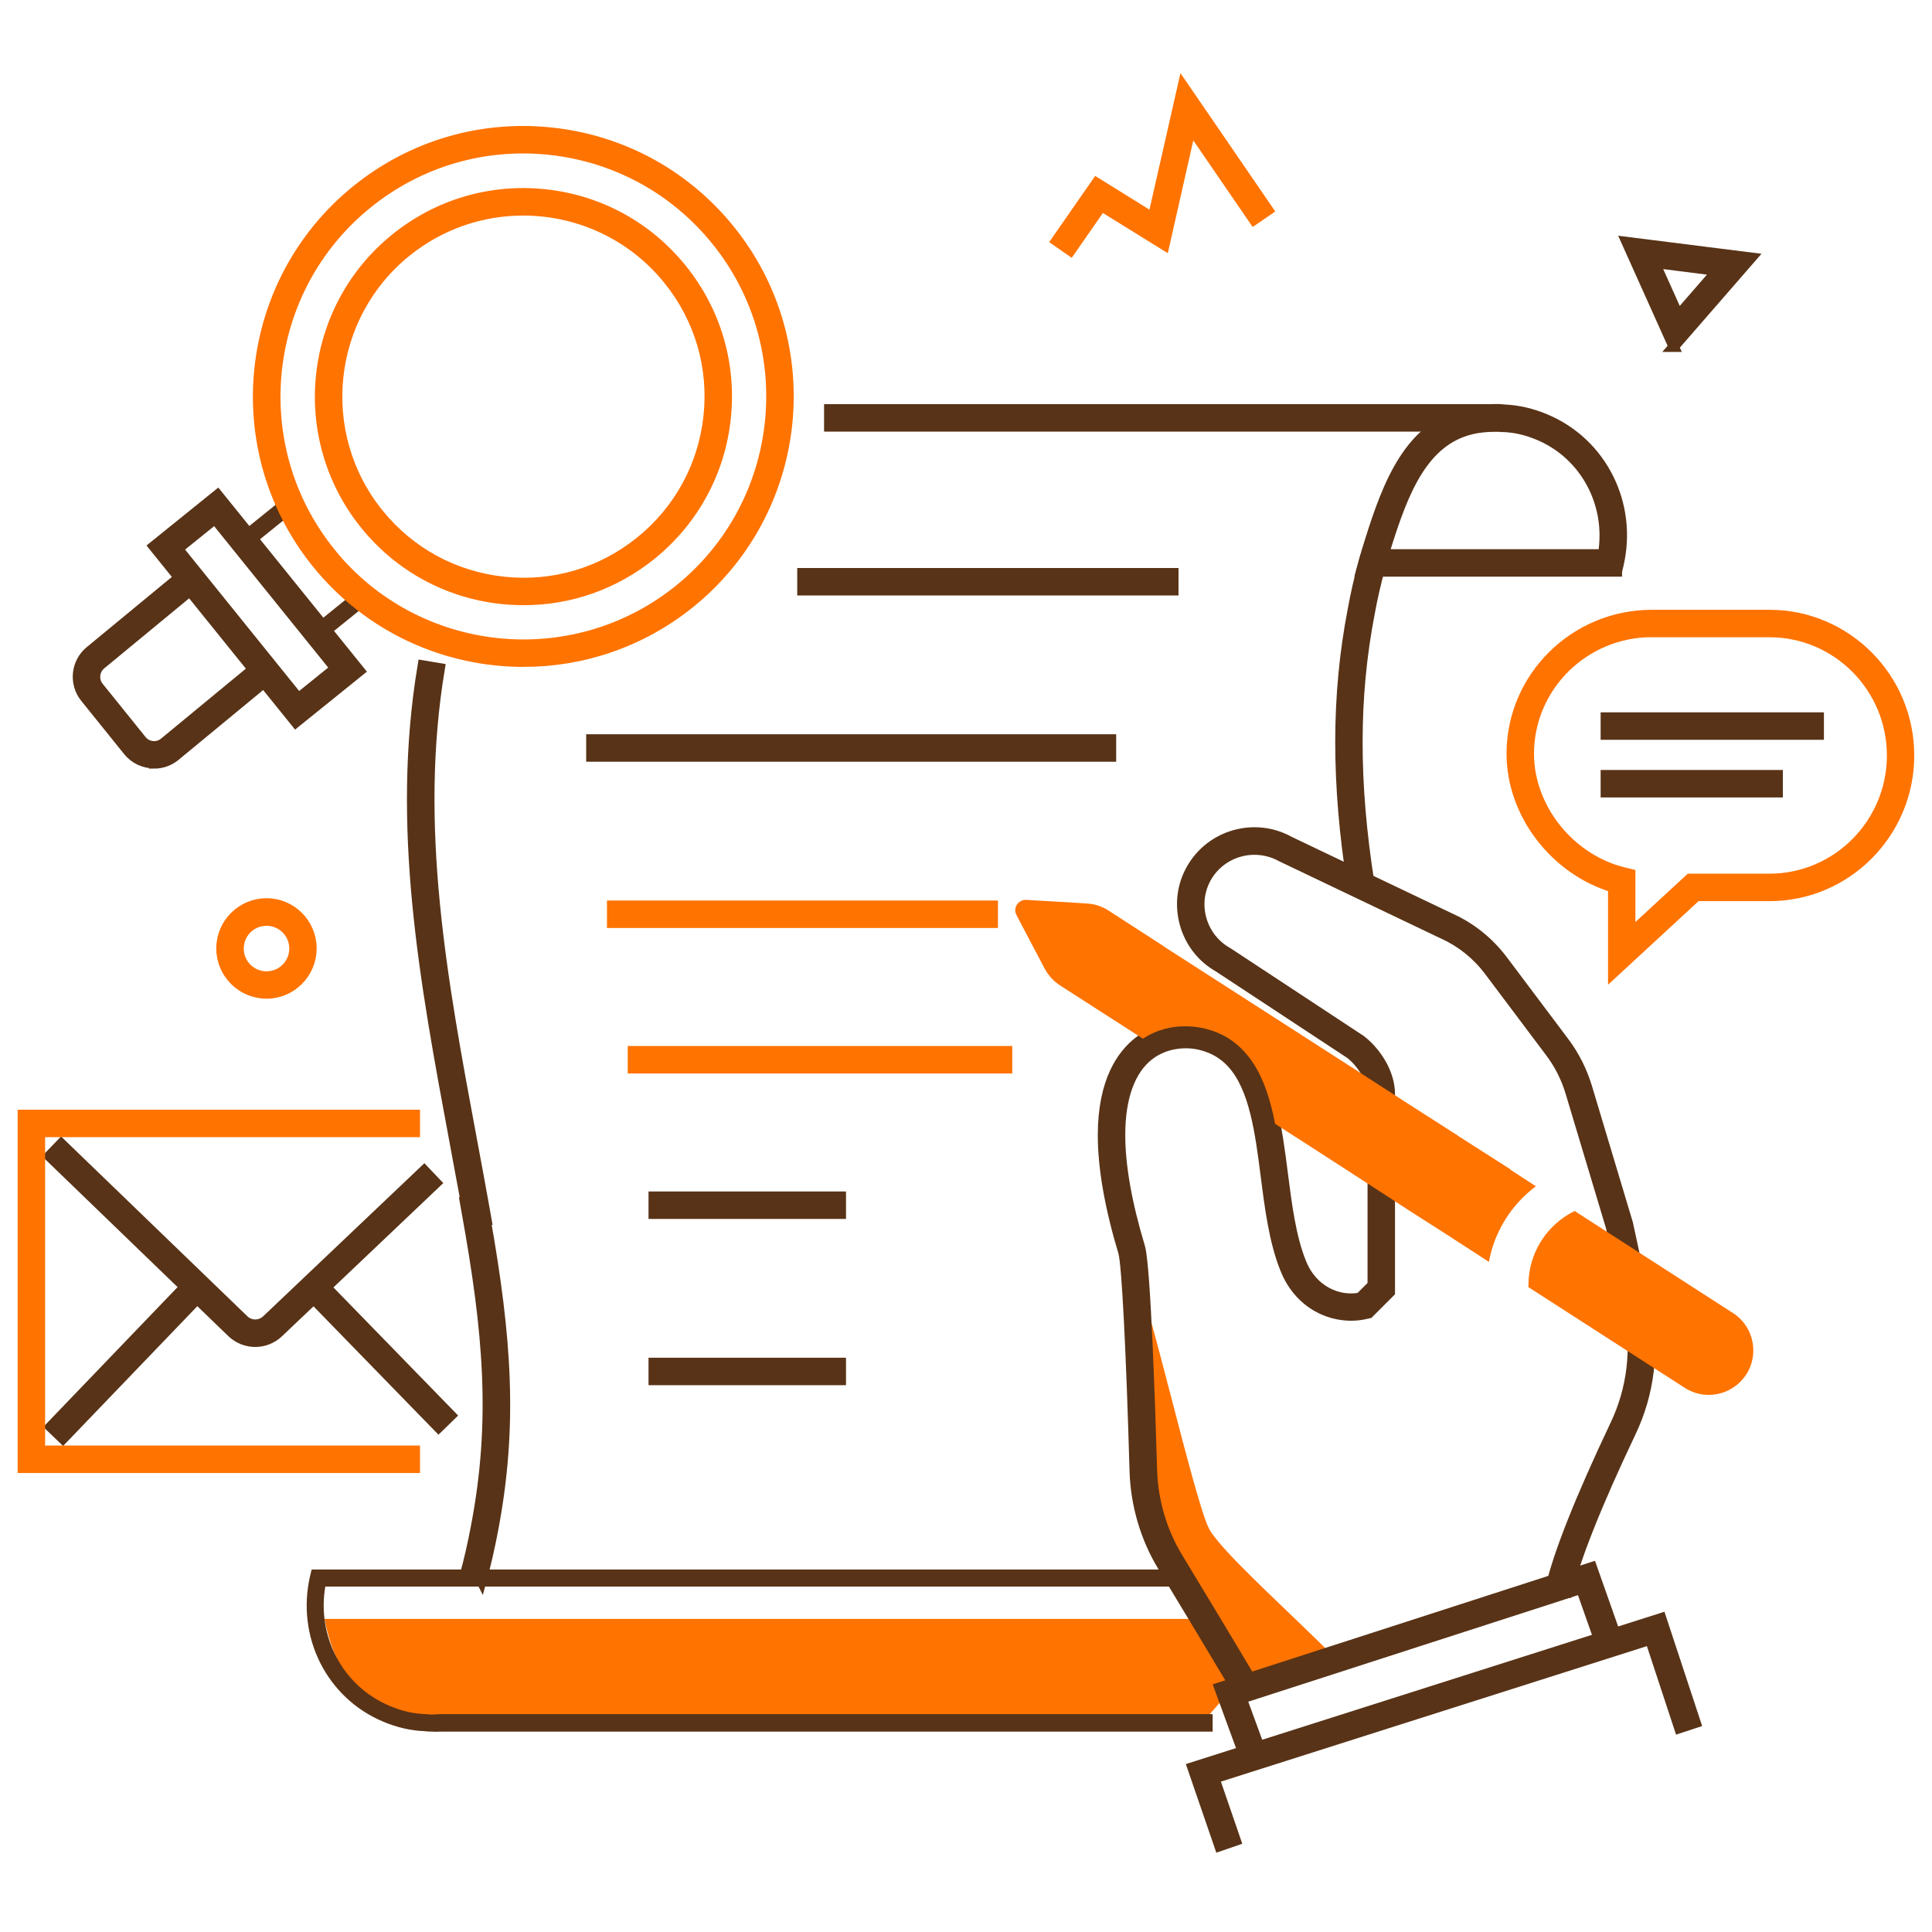 <?xml version="1.0" encoding="UTF-8"?><svg id="_圖層_2" xmlns="http://www.w3.org/2000/svg" viewBox="0 0 185 185"><defs><style>.cls-1{stroke:#583317;}.cls-1,.cls-2{fill:#583317;}.cls-1,.cls-3{stroke-miterlimit:10;}.cls-4,.cls-3{fill:#ff7300;}.cls-5{fill:none;}.cls-3{stroke:#ff7300;}</style></defs><g id="CON05"><g><g><path class="cls-1" d="M160.27,33.2l-4.5-10.02,11.91,1.5-7.41,8.52Zm-1.83-8.04l2.27,5.05,3.73-4.29-6-.76Z"/><polygon class="cls-3" points="102.5 23.99 101.16 23.06 105.01 17.52 110.4 20.87 113.27 8.23 121.42 20.12 120.08 21.04 114.03 12.22 111.49 23.45 105.47 19.72 102.5 23.99"/><path class="cls-3" d="M25.52,95.13c-2.37,0-4.31-1.93-4.31-4.31s1.93-4.31,4.31-4.31,4.3,1.93,4.3,4.31-1.93,4.31-4.3,4.31Zm0-6.98c-1.48,0-2.68,1.2-2.68,2.68s1.2,2.68,2.68,2.68,2.68-1.2,2.68-2.68-1.2-2.68-2.68-2.68Z"/><g><path class="cls-1" d="M24.44,128.48c-.8,0-1.6-.3-2.22-.89L4.73,110.7l1.13-1.17,17.49,16.88c.61,.58,1.57,.58,2.19,0l15.08-14.32,1.12,1.18-15.08,14.32c-.62,.59-1.42,.89-2.22,.89Z"/><rect class="cls-1" x="2.51" y="129.51" width="19.02" height="1.63" transform="translate(-90.3 48.73) rotate(-46.16)"/><rect class="cls-1" x="35.61" y="120.96" width="1.63" height="17.64" transform="translate(-80.2 62.2) rotate(-44.23)"/><polygon class="cls-3" points="39.72 140.55 2.19 140.55 2.19 106.76 39.72 106.76 39.72 108.39 3.82 108.39 3.82 138.92 39.72 138.92 39.72 140.55"/></g><g><rect class="cls-2" x="29.92" y="58.02" width="5.44" height="1.63" transform="translate(-29.72 33.57) rotate(-38.92)"/><rect class="cls-2" x="22.83" y="49.24" width="5.44" height="1.63" transform="translate(-25.76 27.14) rotate(-38.89)"/><path class="cls-1" d="M28.33,69.16l-13.6-16.85,6.1-4.92,13.6,16.85-6.1,4.92Zm-11.31-16.61l11.55,14.32,3.56-2.87-11.55-14.32-3.56,2.87Z"/><path class="cls-1" d="M14.76,73.08c-.93,0-1.85-.4-2.48-1.18l-4.11-5.1c-1.1-1.36-.89-3.37,.48-4.47l8.97-7.4,1.04,1.26-8.98,7.41c-.67,.54-.78,1.52-.24,2.19l4.11,5.1c.54,.67,1.52,.77,2.18,.23l8.97-7.4,1.04,1.26-8.98,7.41c-.59,.48-1.3,.71-2,.71Z"/><path class="cls-3" d="M50.13,63.36c-7.42,0-14.78-3.23-19.79-9.44-8.8-10.9-7.08-26.92,3.82-35.72,5.28-4.26,11.91-6.21,18.65-5.49,6.75,.72,12.81,4.03,17.07,9.31,8.8,10.9,7.08,26.92-3.82,35.72-4.69,3.78-10.32,5.62-15.93,5.62Zm-18.52-10.46c8.23,10.2,23.23,11.8,33.43,3.57,10.2-8.23,11.8-23.23,3.57-33.43-3.99-4.94-9.66-8.03-15.97-8.71-6.31-.67-12.51,1.15-17.45,5.14-10.2,8.23-11.8,23.23-3.57,33.43h0Zm18.54,4.55c-.7,0-1.4-.04-2.11-.11-5.17-.55-9.82-3.09-13.08-7.13-6.74-8.36-5.43-20.64,2.93-27.38,4.05-3.27,9.13-4.76,14.3-4.21,5.17,.55,9.82,3.09,13.08,7.13,3.27,4.05,4.76,9.12,4.21,14.3-.55,5.17-3.09,9.82-7.13,13.08-3.5,2.82-7.76,4.32-12.19,4.32Zm-.05-37.31c-3.93,0-7.89,1.29-11.19,3.95-7.66,6.18-8.86,17.43-2.68,25.09,2.99,3.71,7.25,6.03,11.99,6.54,4.74,.51,9.39-.86,13.1-3.86,3.71-2.99,6.03-7.25,6.54-11.99,.51-4.74-.86-9.39-3.86-13.1-3.52-4.36-8.69-6.63-13.9-6.63Z"/></g><g><path class="cls-4" d="M116.37,147.25c-.3-.35-.51-.69-.63-.94-1.38-2.74-5.87-22.54-7.07-24.62-.26-.45-.51-.89-.73-1.34,.55,3.98,.49,22.2,1.14,25,.08,.28,.2,.65,.41,1.06,.89,1.94,3.03,5.23,5.22,8.61H31.07c.94,4.82,3.09,7.36,6.2,8.67,1.2,.51,2.46,.81,3.72,.85,.22,.04,.43,.04,.65,.04h.08c.26,0,.51-.02,.77-.04H115.5l3.02-3.49c.09,.16,.2,.32,.29,.48l8.94-2.87c-3.92-3.94-9.41-8.86-11.38-11.4Z"/><rect class="cls-3" x="58.62" y="86.73" width="36.44" height="1.63"/><rect class="cls-1" x="76.84" y="54.89" width="35.51" height="1.63"/><rect class="cls-1" x="56.63" y="70.81" width="49.75" height="1.63"/><path class="cls-1" d="M118.71,162.25c-.07-.13-.15-.27-.23-.4-1.77-2.98-4.85-8.08-7.12-11.84-1.66-2.73-2.6-5.9-2.7-9.15-.33-11.59-.75-19.82-1.08-20.95-1.3-4.32-1.96-8.09-1.96-11.21,0-5.21,1.86-7.73,3.42-8.94,2.63-2.03,5.58-1.46,6.42-1.25,1.5,.38,2.76,1.13,3.74,2.24,2.49,2.73,3.07,7.28,3.63,11.68,.38,2.96,.77,6.02,1.73,8.42,1.08,2.8,3.63,3.82,5.68,3.42l1.21-1.21v-18.29c0-1.44-1.07-3.02-2.13-3.86l-12.61-8.3c-1.59-.9-2.74-2.36-3.24-4.13-.5-1.78-.29-3.64,.61-5.24,1.86-3.31,6.07-4.5,9.38-2.66l15.46,7.38c1.93,.87,3.65,2.25,4.96,3.99l5.89,7.84c.96,1.27,1.71,2.76,2.18,4.31l3.92,13.06,1.71,7.92c.87,4.06,.36,8.35-1.44,12.09-3.28,6.91-5.32,12.05-6.07,15.25l-1.59-.37c.77-3.32,2.86-8.56,6.19-15.59,1.64-3.42,2.11-7.34,1.31-11.04l-1.7-7.89-3.89-12.96c-.41-1.37-1.08-2.69-1.92-3.8l-5.89-7.84c-1.14-1.51-2.64-2.72-4.34-3.49l-15.52-7.41c-2.58-1.43-5.8-.51-7.22,2.01-.68,1.22-.85,2.65-.46,4,.39,1.36,1.27,2.48,2.5,3.17l.05,.03,12.71,8.37c1.39,1.07,2.78,3.08,2.78,5.16v18.96l-2.01,2.01-.22,.05c-2.77,.69-6.34-.59-7.8-4.36-1.03-2.58-1.44-5.75-1.83-8.81-.53-4.15-1.08-8.44-3.23-10.8-.77-.86-1.76-1.45-2.94-1.75-1.36-.36-3.39-.29-5.02,.96-1.82,1.4-2.78,4.05-2.78,7.65,0,2.96,.64,6.58,1.9,10.75,.54,1.88,.98,15.57,1.15,21.37,.1,2.97,.95,5.86,2.47,8.36,2.28,3.77,5.36,8.87,7.11,11.83,.11,.17,.22,.35,.31,.53l-1.46,.73Z"/><path class="cls-2" d="M150.06,152.42l-1.59-.37c.77-3.32,2.86-8.56,6.19-15.59,1.64-3.42,2.11-7.34,1.31-11.04l-1.7-7.89-3.89-12.96c-.41-1.37-1.08-2.69-1.92-3.8l-5.89-7.84c-1.14-1.51-2.64-2.72-4.34-3.49l.67-1.48c1.95,.88,3.67,2.26,4.97,3.99l5.89,7.84c.96,1.27,1.71,2.76,2.18,4.31l3.92,13.06,1.71,7.92c.87,4.06,.36,8.35-1.44,12.09-3.28,6.91-5.32,12.05-6.07,15.25Z"/><path class="cls-4" d="M167.21,131.62c-.82,1.25-2.19,1.95-3.6,1.95-.78,0-1.57-.22-2.29-.68l-14.98-9.65c.02-.06,.02-.14,.02-.22,0-3.08,1.81-5.79,4.42-7.06l15.16,9.77c1.97,1.25,2.55,3.92,1.27,5.89Z"/><path class="cls-1" d="M154.82,54.72h-24.48l.28-1.03c.16-.59,.34-1.19,.53-1.78,1.8-5.77,3.87-11.06,9.31-12.39,.32-.08,.67-.15,1.03-.2,.24-.04,.52-.06,.79-.08,.33-.03,.61-.05,.89-.05h.08c.22,0,.47,0,.74,.04,1.34,.05,2.69,.36,4.01,.92,5.39,2.27,8.32,8.13,6.97,13.93l-.15,.63Zm-22.33-1.63h21.02c.82-4.81-1.69-9.55-6.15-11.43-1.15-.49-2.32-.76-3.48-.79h-.12c-.14-.04-.32-.04-.51-.04h-.08c-.24,0-.48,.02-.71,.04-.28,.02-.52,.04-.74,.07-.32,.04-.6,.09-.86,.16-4.63,1.13-6.5,5.99-8.16,11.3-.07,.23-.14,.46-.21,.69Z"/><g><path class="cls-1" d="M129.52,84.88c-1.56-9.89-1.55-18.3,.02-26.45,.28-1.54,.64-3.14,1.09-4.74l1.57,.44c-.43,1.55-.79,3.1-1.06,4.6-1.54,7.97-1.55,16.2-.02,25.9l-1.61,.25Z"/><rect class="cls-2" x="41.49" y="164.18" width="74.63" height="1.63"/><path class="cls-1" d="M46.08,151.33l-1.57-.43c.41-1.5,.76-3.01,1.06-4.61,1.98-10.24,1.19-18.82-.86-30.18l-.17-.96h.08c-.35-1.91-.7-3.8-1.05-5.67-2.91-15.61-5.65-30.35-3.08-45.75l1.61,.27c-2.52,15.12,.2,29.73,3.08,45.19,.41,2.18,.82,4.39,1.22,6.64l.17,.96h-.08c1.95,11.08,2.66,19.62,.69,29.82-.31,1.64-.67,3.19-1.09,4.74Z"/><rect class="cls-1" x="79.41" y="39.2" width="63.77" height="1.63"/><path class="cls-2" d="M145.17,41.1c-.39-.08-.83-.14-1.33-.18l-.77-.06,.04-1.6h.83c.54,.02,1.09,.11,1.62,.27l-.4,1.58Z"/><path class="cls-2" d="M144.69,40.9l-.85-.03c-.22-.02-.45-.04-.67-.04v-.8h-.08s.08,0,.08,0v-.82h1.58l-.07,1.7Z"/></g><path class="cls-2" d="M41.49,165.81h-.08c-.22,0-.47,0-.74-.04-1.34-.05-2.68-.36-4-.92-5.39-2.27-8.32-8.12-6.98-13.93l.15-.63H112.95v1.63H31.15c-.82,4.82,1.69,9.55,6.16,11.43,1.15,.49,2.32,.76,3.47,.79h.12c.15,.04,.32,.04,.51,.04h.08c.24,0,.48-.02,.71-.04h.06s73.83,0,73.83,0v1.63H42.29c-.27,.02-.54,.04-.81,.04Z"/><rect class="cls-3" x="60.61" y="100.66" width="35.82" height="1.63"/><rect class="cls-1" x="62.6" y="114.59" width="17.91" height="1.63"/><rect class="cls-1" x="62.6" y="130.51" width="17.91" height="1.63"/><path class="cls-4" d="M144.65,111.98l-4.98-3.18s-.02-.04-.04-.04l-4.84-3.1s-2.65-1.71-2.65-1.71c0-.02-20.68-13.31-20.68-13.31,0,0-.1-.08-.1-.08l-5.23-3.38c-.16-.1-.32-.19-.49-.27-.13-.06-.27-.11-.41-.16-.03-.01-.06-.03-.09-.04-.34-.11-.69-.17-1.05-.19,0-.02-5.82-.35-5.82-.35-.77-.04-1.3,.77-.94,1.45l2.69,5.11s0,.02,.02,.03c.34,.64,.84,1.19,1.45,1.59l8.7,5.59,.02,.02s2.85-.96,3.78-.86c6.72,.76,6.71,7.55,6.71,7.61l.41,.27,3.82,2.45,7.3,4.72,1.38,.9,1.38,.9s3.46,2.21,3.46,2.21l4.12,2.67c.54-2.95,2.19-5.51,4.5-7.24l-2.45-1.59Z"/><path class="cls-2" d="M123.04,121.46c-1.04-2.59-1.44-5.76-1.83-8.82-.53-4.15-1.08-8.44-3.23-10.8-.77-.86-1.76-1.45-2.94-1.75-1.36-.36-3.39-.29-5.02,.96-1.82,1.4-2.78,4.05-2.78,7.65h-1.63c0-5.21,1.86-7.73,3.42-8.94,2.63-2.03,5.58-1.46,6.42-1.25,1.5,.38,2.76,1.13,3.74,2.24,2.49,2.73,3.07,7.28,3.63,11.68,.38,2.96,.77,6.02,1.73,8.42l-1.51,.61Z"/><polygon class="cls-1" points="119.52 169.12 116.77 161.6 152.42 150.08 155.06 157.57 153.52 158.11 151.41 152.12 118.88 162.63 121.05 168.56 119.52 169.12"/><polygon class="cls-1" points="116.78 176.77 114.19 169.24 159.06 154.96 162.36 164.96 160.81 165.47 158.02 157 116.27 170.28 118.32 176.24 116.78 176.77"/></g><g><path class="cls-3" d="M154.48,93.15v-8.19c-5.58-1.67-9.72-7.05-9.72-12.78,0-7.33,6.02-13.29,13.43-13.29h11.24c7.37,0,13.37,6.03,13.37,13.45s-6,13.45-13.37,13.45h-6.98l-7.97,7.36Zm3.71-32.64c-6.51,0-11.8,5.23-11.8,11.67,0,5.21,3.91,10.1,9.09,11.37l.62,.15v5.73l5.71-5.27h7.62c6.48,0,11.75-5.3,11.75-11.82s-5.27-11.82-11.75-11.82h-11.24Z"/><rect class="cls-1" x="153.77" y="68.71" width="20.38" height="1.63"/><rect class="cls-1" x="153.77" y="74.23" width="16.45" height="1.63"/></g></g><rect class="cls-5" width="185" height="185"/></g></g></svg>